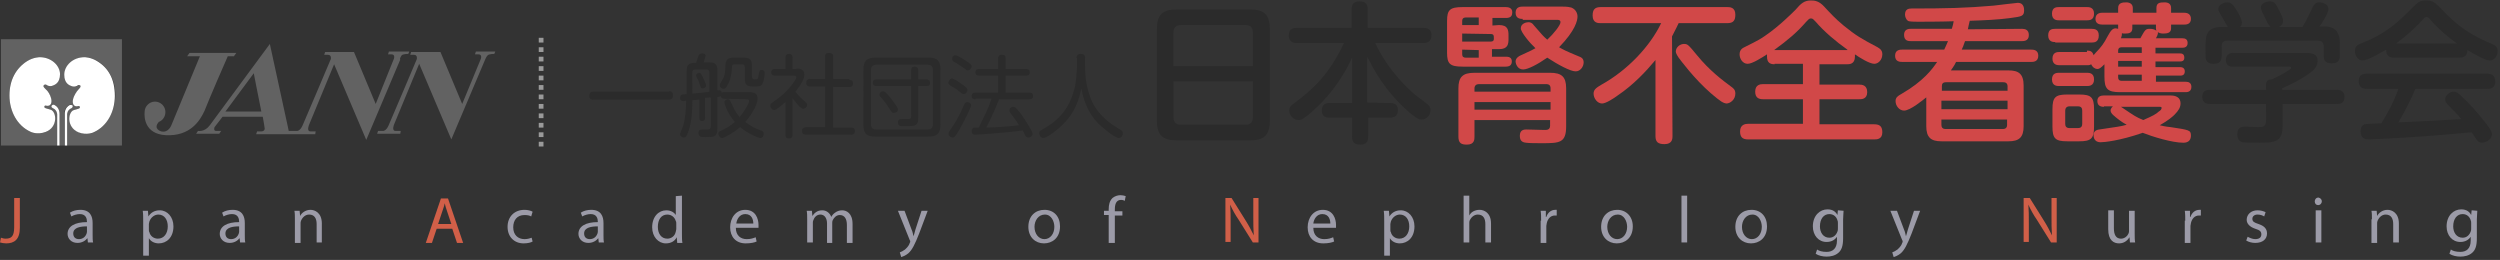 <?xml version="1.0" encoding="utf-8"?>
<!-- Generator: Adobe Illustrator 21.0.0, SVG Export Plug-In . SVG Version: 6.00 Build 0)  -->
<svg version="1.1" id="レイヤー_1" xmlns="http://www.w3.org/2000/svg" xmlns:xlink="http://www.w3.org/1999/xlink" x="0px"
	 y="0px" viewBox="0 0 529 55" style="enable-background:new 0 0 529 55;" xml:space="preserve">
<rect x="0" y="0" width="529" height="55" fill="#333333" stroke="none"/>
<style type="text/css">
	.st0{fill:#626262;}
	.st1{fill:#FFFFFF;}
	.st2{fill:#2B2B2B;}
	.st3{fill:#D14848;}
	.st4{fill:#D15F48;}
	.st5{fill:#9C9BA8;}
	.st6{fill:none;stroke:#9A9A9A;stroke-miterlimit:10;stroke-dasharray:1;}
</style>
<g>
	<path class="st0" d="M100.7,10.9l-0.2,0.6h0.7c1.1,0,0.4,1.3,0.4,1.3L97.8,22l-4.6-11H87l-0.2,0.6h0.8c0.8,0,0.6,0.9,0.6,0.9
		s-5.5,13-6,14.1c-0.5,1.1-1.1,1.1-1.1,1.1h-1.1l-0.2,0.6h4.9l0.1-0.6h-1.1c-0.9,0-0.3-1.4-0.3-1.4l5.3-12.8l6.8,16l7.2-17
		c0,0,0.2-0.5,0.5-0.8c0.3-0.3,1.4-0.3,1.4-0.3l0.2-0.5H100.7z M85,11.7c0.3-0.3,1.4-0.3,1.4-0.3l0.2-0.5h-4.3l-0.2,0.6h0.7
		c1.1,0,0.4,1.3,0.4,1.3L79.5,22l-4.6-11h-6.1l-0.2,0.6h0.8c0.8,0,0.6,0.9,0.6,0.9s-5.5,13-6,14.1c-0.5,1.1-1.1,1.1-1.1,1.1h-1.8
		l-4-18.4c0,0-11.6,15.7-12.7,17.2c-1.1,1.5-2.5,1.2-2.5,1.2l-0.4,0.6h4.9l0.4-0.6h-0.1h-1c-0.6,0-0.3-0.8-0.3-0.8l1.7-2.2h8.5
		c0.2,1.2,0.4,2.2,0.4,2.4c0.1,0.5-0.4,0.7-0.6,0.7h-1l-0.2,0.6h12.5l0.1-0.6h-1.1c-0.9,0-0.3-1.4-0.3-1.4l5.3-12.8l6.8,16l7.2-17
		C84.5,12.5,84.8,12,85,11.7 M47.7,23.6l6-8.1c0,0,0.9,4.7,1.6,8.1H47.7z M48.2,11.9h1.3l0.5-0.7h-9.9l-0.5,0.7h2.7l-6,14.5
		c0,0-0.6,1.8-2.2,1.4c0,0-1.8-0.5-0.5-2c0.8-0.3,1.4-1.1,1.4-2.1c0-1.2-1-2.2-2.2-2.2c-1.2,0-2.2,1-2.2,2.2v0
		c-0.1,1.1,0,4.6,4.4,4.9c5.2,0.3,7.3-3,8.3-5.2C44.1,21.3,47.7,13,48.2,11.9"/>
	<path class="st0" d="M25.9,8.3H0.2v22.5h11.9v-6.6l0,0h0c0-0.1,0-0.9-0.9-1.3c-0.2-0.1-0.3-0.3-0.3-0.5c0.1-0.2,0.4-0.2,0.6-0.2
		c1.2,0.6,1.1,1.9,1.1,2v0v6.6h1l0-6.6c0,0,0,0,0,0c0-0.1-0.1-1.4,1.1-2c0.2-0.1,0.5,0,0.6,0.2c0.1,0.2-0.1,0.4-0.3,0.5
		c-0.9,0.4-0.9,1.3-0.9,1.3h0l0,0v6.6h11.7V8.3z M10.9,18.2c-0.4,0.1-0.9-0.1-1-0.2c-0.1-0.1-0.4-0.2-0.6,0C9,18.3,9.4,18.6,10,19.2
		c0.5,0.7,0.9,1.5,0.9,2.2c0,0.7-0.4,1-0.8,1c-0.4,0-0.6-0.2-0.7,0.1c-0.1,0.4,0.3,0.4,1.3,0.7c1.2,0.4,1.6,3.6-1,4.7
		c-1.8,0.7-3.2,0-3.2,0C3.6,26.6,2,23.5,2,20.2c0-3.4,1.4-5.8,3.8-7.3c1.3-0.8,2.6-0.8,2.6-0.8c2.5,0,4.3,1.8,4.3,3.7
		C12.7,17.6,11.6,18,10.9,18.2 M19.9,28c0,0-1.4,0.7-3.2,0c-2.6-1-2.3-4.3-1-4.7c1-0.3,1.4-0.3,1.3-0.7c-0.1-0.3-0.3-0.1-0.7-0.1
		c-0.4,0-0.8-0.3-0.8-1c0-0.7,0.4-1.6,0.9-2.2c0.5-0.7,0.9-0.9,0.7-1.2c-0.2-0.2-0.5-0.1-0.6,0c-0.1,0.1-0.6,0.3-1,0.2
		c-0.7-0.2-1.8-0.6-1.8-2.5c0-1.8,1.8-3.7,4.3-3.7c0,0,1.3,0,2.6,0.8c2.4,1.5,3.8,4,3.8,7.3C24.3,23.5,22.7,26.6,19.9,28"/>
	<path class="st1" d="M20.5,12.9c-1.3-0.8-2.6-0.8-2.6-0.8c-2.5,0-4.3,1.8-4.3,3.7c0,1.9,1.1,2.3,1.8,2.5c0.4,0.1,0.9-0.1,1-0.2
		c0.1-0.1,0.4-0.2,0.6,0c0.2,0.3-0.2,0.6-0.7,1.2c-0.5,0.7-0.9,1.5-0.9,2.2c0,0.7,0.4,1,0.8,1c0.4,0,0.6-0.2,0.7,0.1
		c0.1,0.4-0.3,0.4-1.3,0.7c-1.2,0.4-1.6,3.6,1,4.7c1.8,0.7,3.2,0,3.2,0c2.9-1.3,4.5-4.4,4.5-7.7C24.3,16.8,23,14.4,20.5,12.9"/>
	<path class="st1" d="M14.2,24.2L14.2,24.2c0-0.1,0-0.9,0.9-1.3c0.2-0.1,0.3-0.3,0.3-0.5c-0.1-0.2-0.4-0.2-0.6-0.2
		c-1.2,0.6-1.1,1.9-1.1,2v0v6.6h0.5L14.2,24.2L14.2,24.2z"/>
	<path class="st1" d="M8.4,12.1c0,0-1.3,0-2.6,0.8c-2.4,1.5-3.8,4-3.8,7.3c0,3.3,1.6,6.4,4.5,7.7c0,0,1.4,0.7,3.2,0
		c2.6-1,2.3-4.3,1-4.7c-1-0.3-1.4-0.3-1.3-0.7c0.1-0.3,0.3-0.1,0.7-0.1c0.4,0,0.8-0.3,0.8-1c0-0.7-0.4-1.6-0.9-2.2
		C9.4,18.6,9,18.3,9.3,18c0.2-0.2,0.5-0.1,0.6,0c0.1,0.1,0.6,0.3,1,0.2c0.7-0.2,1.8-0.6,1.8-2.5C12.7,13.9,10.9,12.1,8.4,12.1"/>
	<path class="st1" d="M12.6,24.2c0-0.1,0.1-1.4-1.1-2c-0.2-0.1-0.5,0-0.6,0.2c-0.1,0.2,0.1,0.4,0.3,0.5c0.9,0.4,0.9,1.3,0.9,1.3h0
		l0,0v6.6h0.5V24.2L12.6,24.2z"/>
</g>
<g>
	<path class="st2" d="M141.6,19.3c0.2,0,0.8,0,0.8,0.9c0,0.8-0.6,0.9-0.8,0.9h-16.1c-0.2,0-0.8,0-0.8-0.8c0-0.9,0.6-0.9,0.8-0.9
		h16.1V19.3z"/>
	<path class="st2" d="M147.7,21.1c-0.4,0-0.7,0.1-1.2,0.1c0,1.5,0,4.2-0.8,6.5c-0.4,1.2-0.6,1.4-1,1.4s-0.8-0.3-0.8-0.7
		c0-0.2,0.1-0.3,0.2-0.6c0.6-1.4,1-2.7,1.1-6.5c-0.5,0.1-0.5,0.1-0.6,0.1c-0.4,0-0.7-0.2-0.7-0.7c0-0.3,0.1-0.6,0.5-0.7
		c0.1,0,0.7-0.1,0.9-0.1v-4.8c0-1.2,0.3-1.8,1.7-1.8h0.3c0.1-0.2,0.4-1.3,0.5-1.5c0.1-0.3,0.4-0.5,0.7-0.5c0.2,0,0.8,0,0.8,0.5
		c0,0.1-0.3,1-0.4,1.4h1.1c1.4,0,1.8,0.4,1.8,1.8v4.1c0.1,0,0.2,0,0.4,0c0.5,0,0.5,0.5,0.5,0.7c0,0.6-0.4,0.7-0.9,0.7v6.7
		c0,1.8-0.7,1.8-2.4,1.8c-0.4,0-1,0-1.2-0.1c-0.3-0.1-0.4-0.5-0.4-0.8c0-0.7,0.6-0.7,0.8-0.7s0.9,0,1.1,0c0.6,0,0.7-0.3,0.7-0.7
		v-6.1c-0.1,0-1,0.1-1.2,0.1v4.2c0,0.4-0.1,0.7-0.6,0.7c-0.6,0-0.6-0.4-0.6-0.7v-3.8H147.7z M146.5,19.8c2.1-0.2,2.3-0.2,3-0.3
		c0.2,0,0.3,0,0.6-0.1v-4.1c0-0.4-0.2-0.6-0.6-0.6h-2.4c-0.4,0-0.6,0.2-0.6,0.6V19.8z M148.7,16.3c0.3,0.6,0.7,1.5,0.7,1.8
		c0,0.4-0.4,0.6-0.7,0.6c-0.4,0-0.4-0.1-0.7-1c-0.1-0.3-0.2-0.7-0.4-1c-0.3-0.5-0.3-0.6-0.3-0.7c0-0.5,0.6-0.6,0.7-0.6
		C148.3,15.5,148.4,15.7,148.7,16.3z M153.3,20.9c-0.2,0-0.8,0-0.8-0.7s0.4-0.7,0.8-0.7h5.1c0.8,0,1.9,0,1.9,1.4
		c0,1.6-1.8,4-2.6,4.9c1.1,0.9,2.2,1.4,3.3,1.8c0.3,0.1,0.6,0.2,0.6,0.7c0,0.4-0.2,0.9-0.7,0.9c-0.4,0-2.6-0.9-4.3-2.3
		c-1.5,1.3-3.4,2.3-3.8,2.3c-0.5,0-0.8-0.6-0.8-0.9c0-0.4,0.3-0.5,0.5-0.6c1.1-0.5,2.1-1.1,3-1.9c-1.7-2-2.2-3.8-2.2-4.2
		s0.4-0.6,0.7-0.6s0.5,0.2,0.6,0.5c0.8,1.7,1,2.2,1.9,3.3c1.3-1.6,2-3,2-3.4s-0.4-0.4-0.7-0.4L153.3,20.9L153.3,20.9z M159.1,16.1
		c0,0.6,0.3,0.7,0.7,0.7c0.6,0,0.6-0.2,0.7-0.8c0.2-1,0.2-1.2,0.6-1.2c0.7,0,0.7,0.5,0.7,0.7c0,0.6-0.2,1.8-0.5,2.3
		s-0.8,0.5-1.8,0.5c-1.4,0-1.9-0.2-1.9-1.8v-2.3c0-0.4-0.2-0.6-0.6-0.6h-1.3c-0.5,0-0.8,0-0.8,0.6c-0.1,1.1-0.2,2.6-1,3.9
		c-0.4,0.7-0.6,0.7-0.8,0.7c-0.4,0-0.8-0.3-0.8-0.8c0-0.2,0.1-0.3,0.5-1c0.6-0.9,0.7-2,0.7-3.3c0.1-1.5,1.1-1.5,1.9-1.5h1.9
		c1.4,0,1.8,0.4,1.8,1.8L159.1,16.1L159.1,16.1z"/>
	<path class="st2" d="M168.5,14.5c0.5,0,1.7,0,1.7,1.3c0,0.6-0.3,1.2-0.5,1.6c-0.1,0.2-0.5,0.9-1.4,2c0.5,0.6,0.8,1,1.7,1.8
		c0.7,0.6,0.8,0.7,0.8,1S170.5,23,170,23c-0.3,0-0.4-0.1-0.8-0.4c-0.3-0.3-1.1-1.3-1.5-1.8v7.7c0,0.6-0.3,0.8-0.8,0.8
		c-0.7,0-0.7-0.6-0.7-0.8v-6.9c-0.6,0.5-1.9,1.7-2.4,1.7c-0.4,0-0.8-0.5-0.8-0.9c0-0.2,0-0.4,0.3-0.6c0.1-0.1,1.3-0.9,1.5-1.1
		c1.8-1.3,3.7-3.8,3.7-4.3c0-0.4-0.4-0.4-0.7-0.4H164c-0.2,0-0.8,0-0.8-0.7s0.6-0.7,0.8-0.7h2.2v-2.4c0-0.6,0.3-0.8,0.8-0.8
		c0.7,0,0.7,0.6,0.7,0.8v2.4h0.8V14.5z M179.7,16.9c0.2,0,0.8,0,0.8,0.7c0,0.6-0.3,0.8-0.8,0.8h-3.4V27h3.8c0.2,0,0.8,0,0.8,0.7
		c0,0.6-0.3,0.8-0.8,0.8h-9.5c-0.2,0-0.9,0-0.9-0.8c0-0.7,0.6-0.8,0.9-0.8h4v-8.6h-3.2c-0.2,0-0.8,0-0.8-0.8c0-0.7,0.5-0.8,0.8-0.8
		h3.2V12c0-0.3,0-0.8,0.8-0.8c0.6,0,0.9,0.2,0.9,0.8v4.7h3.4V16.9z"/>
	<path class="st2" d="M199,26.4c0,1.8-0.7,2.5-2.5,2.5h-11.3c-1.8,0-2.5-0.6-2.5-2.5V14.7c0-1.8,0.7-2.5,2.5-2.5h11.3
		c1.8,0,2.5,0.6,2.5,2.5V26.4z M197.4,14.8c0-0.7-0.3-1.1-1.1-1.1h-10.9c-0.7,0-1.1,0.4-1.1,1.1v11.5c0,0.7,0.3,1.1,1.1,1.1h10.9
		c0.8,0,1.1-0.4,1.1-1.1V14.8z M194.3,24.9c0,0.9-0.1,1.4-0.9,1.7c-0.3,0.1-1.7,0.1-2.1,0.1c-0.8,0-1.3,0-1.3-0.8
		c0-0.7,0.5-0.7,0.7-0.7s1.3,0,1.4,0c0.6,0,0.7-0.2,0.7-0.7v-6.3h-7.3c-0.3,0-0.8,0-0.8-0.7c0-0.4,0.1-0.7,0.8-0.7h7.3v-1.9
		c0-0.6,0.3-0.8,0.7-0.8c0.3,0,0.8,0.1,0.8,0.8v1.9h1.7c0.3,0,0.8,0.1,0.8,0.7c0,0.4-0.1,0.7-0.8,0.7h-1.7L194.3,24.9L194.3,24.9z
		 M188.1,20.3c0.7,0.8,1.4,1.9,1.5,2c0.2,0.3,0.4,0.6,0.4,0.9c0,0.5-0.6,0.7-0.9,0.7c-0.3,0-0.4-0.1-1.1-1.2
		c-0.4-0.7-1.2-1.7-1.7-2.2c-0.2-0.2-0.2-0.4-0.2-0.5c0-0.3,0.3-0.7,0.8-0.7C187.2,19.4,187.3,19.4,188.1,20.3z"/>
	<path class="st2" d="M202.9,27.6c-0.8,1.4-1,1.5-1.3,1.5c-0.5,0-0.9-0.4-0.9-0.8c0-0.2,0.1-0.4,0.3-0.7c1.1-1.6,1.7-2.5,3-5.4
		c0.1-0.3,0.3-0.6,0.7-0.6s0.8,0.3,0.8,0.7C205.4,22.9,203.8,26.1,202.9,27.6z M201.4,16.6c0.4,0,1.6,0.8,2.1,1.2
		c0.6,0.4,1.2,0.8,1.2,1.2c0,0.4-0.3,0.9-0.8,0.9c-0.2,0-0.4-0.1-1-0.6c-0.3-0.3-0.8-0.6-1.8-1.2c-0.2-0.2-0.5-0.3-0.4-0.7
		C200.8,17,201.1,16.6,201.4,16.6z M202.2,11.7c0.4,0,1.6,0.8,2.1,1.1c1.2,0.8,1.3,0.9,1.3,1.2c0,0.4-0.4,0.9-0.8,0.9
		c-0.2,0-0.2,0-1-0.6c-0.6-0.4-1.3-0.9-1.9-1.2c-0.4-0.2-0.4-0.3-0.4-0.7C201.4,12.3,201.6,11.7,202.2,11.7z M206.4,21
		c-0.2,0-0.8,0-0.8-0.7s0.6-0.7,0.8-0.7h4.8V16h-4c-0.2,0-0.8,0-0.8-0.7s0.5-0.7,0.8-0.7h4v-2.2c0-0.2,0-0.8,0.8-0.8
		c0.6,0,0.8,0.2,0.8,0.8v2.2h4.3c0.2,0,0.8,0,0.8,0.7s-0.5,0.7-0.8,0.7h-4.3v3.6h5c0.2,0,0.8,0,0.8,0.7s-0.5,0.7-0.8,0.7h-6.4
		c-0.8,2.1-1.7,4-2.7,6c2.8-0.1,4.5-0.2,6.9-0.5c-0.6-1.1-1.3-1.9-1.8-2.6c-0.2-0.2-0.2-0.4-0.2-0.6c0-0.4,0.4-0.7,0.8-0.7
		c0.3,0,0.5,0.1,1.4,1.2c1,1.3,2.7,4,2.7,4.5s-0.5,0.8-0.9,0.8s-0.6-0.3-0.7-0.5c-0.1-0.2-0.4-0.9-0.5-1c-3.3,0.5-9.8,0.9-10,0.9
		s-0.8,0-0.8-0.8c0-0.5,0.4-0.7,0.5-0.7s1,0,1,0c1.9-3.9,2.1-4.3,2.7-6.1h-3.4V21z"/>
	<path class="st2" d="M227.8,12.3c0-0.2,0-0.9,0.9-0.9s0.9,0.6,0.9,0.9v1.8c0,3.6,0.9,7.2,2.8,9.5c1.7,2.2,4.1,3.5,4.6,3.8
		c0.3,0.2,0.6,0.3,0.6,0.8c0,0.3-0.2,1-0.9,1c-0.6,0-2.6-1.5-3.8-2.6c-0.9-0.8-3.2-3-4.1-7.9c-0.5,2.6-1.5,5.1-3.3,7
		c-1.5,1.7-4,3.5-4.7,3.5c-0.6,0-0.9-0.6-0.9-1s0.2-0.6,0.5-0.7c3.8-2.1,6-4.6,7.1-9.3c0.2-1,0.4-3.9,0.4-4v-1.9H227.8z"/>
	<path class="st2" d="M268.7,25.5c0,3.2-1.3,4.2-4.2,4.2H249c-2.9,0-4.2-1-4.2-4.2V6.2c0-3.1,1.2-4.2,4.2-4.2h15.5
		c3,0,4.2,1.1,4.2,4.2V25.5z M265.1,14V6.9c0-1.2-0.6-1.6-1.6-1.6h-13.6c-0.9,0-1.6,0.4-1.6,1.6V14H265.1z M248.3,17.2v7.6
		c0,1.2,0.7,1.6,1.6,1.6h13.6c1.1,0,1.6-0.5,1.6-1.6v-7.6H248.3z"/>
	<path class="st2" d="M294.1,21.8c0.5,0,1.7,0,1.7,1.5c0,1.3-0.9,1.6-1.7,1.6h-4.6v4c0,0.5,0,1.7-1.6,1.7c-1.3,0-1.8-0.5-1.8-1.7v-4
		h-4.7c-0.5,0-1.7,0-1.7-1.5c0-1.4,0.9-1.6,1.7-1.6h4.7v-9.6c-2.5,5.5-6,9.2-7.8,10.8c-1,1-2.2,1.9-2.7,2.2
		c-0.4,0.2-0.6,0.2-0.8,0.2c-1.2,0-2-1.1-2-2c0-0.8,0.5-1.2,1.1-1.6c3.6-2.7,7.2-5.7,10.5-12.7h-10c-0.4,0-1.7,0-1.7-1.6
		s1.2-1.6,1.7-1.6H286V2c0-0.6,0.1-1.7,1.6-1.7c1.2,0,1.8,0.4,1.8,1.7v3.9h11.8c0.4,0,1.7,0,1.7,1.5c0,1.2-0.6,1.7-1.7,1.7H291
		c2.7,5.9,7.3,10,8.5,11c0.3,0.2,2.8,2.1,2.8,2.2c0.3,0.3,0.4,0.6,0.4,1c0,1.1-0.9,2-1.9,2c-0.5,0-0.9-0.1-2.7-1.6
		c-5.3-4.7-7.5-9.2-8.8-11.7v9.7L294.1,21.8L294.1,21.8z"/>
	<path class="st3" d="M317.2,5.3c1.9,0,2,1.1,2,2.2v0.7c0,1.1-0.1,2.2-2,2.2h-1.5V12h3c0.9,0,1.2,0.4,1.2,1c0,0.8-0.5,1.1-1.3,1.1
		h-9.1c-2.7,0-3.3-0.6-3.3-2.9V4.4c0-2.3,0.6-2.9,3.3-2.9h9.1c0.5,0,1.4,0.1,1.4,1.1c0,0.6-0.2,1.2-1.3,1.2h-2.9v1.6L317.2,5.3
		L317.2,5.3z M312,25.4v3.5c0,0.6,0,1.7-1.6,1.7c-1.2,0-1.8-0.3-1.8-1.7V18.7c0-2.4,0.9-3.3,3.4-3.3h16c2.4,0,3.4,0.8,3.4,3.3v8
		c0,3.6-1.4,3.6-5.3,3.6c-0.8,0-2.6,0-3.2-0.1c-1-0.1-1.3-0.6-1.3-1.5c0-1.3,1-1.3,1.4-1.3c0.6,0,3.3,0.1,3.8,0.1s1.2,0,1.2-0.9
		v-1.2C328,25.4,312,25.4,312,25.4z M309.4,5.3h3.5V3.7h-2.8c-0.5,0-0.7,0.3-0.7,0.7V5.3z M309.4,7.1v1.7h6c0.4,0,0.7-0.1,0.7-0.6
		c0-0.7,0-1-0.7-1L309.4,7.1L309.4,7.1z M309.4,10.5v1c0,0.5,0.3,0.7,0.7,0.7h2.8v-1.6L309.4,10.5L309.4,10.5z M312,19.4h16.1v-0.7
		c0-0.6-0.3-0.9-0.9-0.9h-14.3c-0.5,0-0.9,0.3-0.9,0.9L312,19.4L312,19.4z M328.1,21.6H312v1.6h16.1V21.6z M322.2,4
		c-0.4,0-1.5,0-1.5-1.3s1.1-1.3,1.5-1.3h8.4c1.1,0,1.5,0.1,1.9,0.2c1,0.4,1.3,1.3,1.3,1.9c0,0.8-0.4,2.9-3.9,6.5
		c1.1,0.6,1.2,0.7,4.1,1.9c0.5,0.2,1.1,0.4,1.1,1.3c0,0.9-0.7,1.9-1.7,1.9c-1.1,0-3.7-1.4-6-2.9c-2,1.4-4.1,2.5-5.1,2.5
		c-1.2,0-1.6-1.2-1.6-1.7c0-0.7,0.7-1.1,0.9-1.2c2.6-1.2,2.8-1.3,3.3-1.6c-1.2-1.1-3.1-3.4-3.1-4.2c0-1,1.1-1.3,1.6-1.3
		c0.4,0,0.8,0.1,1.2,0.7c1.8,2.1,2,2.3,2.8,3c1.4-1.3,2.8-3.1,2.8-3.7c0-0.5-0.5-0.5-0.7-0.5h-7.3V4z"/>
	<path class="st3" d="M353.9,28.8c0,0.5,0,1.7-1.7,1.7c-1.4,0-1.9-0.5-1.9-1.7V12.7c-2,2.4-4.6,5.2-8,7.5c-0.8,0.6-2.5,1.7-3.3,1.7
		c-1,0-1.8-1.1-1.8-2.1c0-0.9,0.7-1.3,1.7-1.9c5.4-3,10.2-8,12.6-13h-12.8c-0.5,0-1.7,0-1.7-1.6c0-1.2,0.4-1.8,1.7-1.8h26.8
		c0.5,0,1.7,0,1.7,1.6c0,1.2-0.4,1.8-1.7,1.8h-10.3c-0.3,0.6-0.6,1.3-1.4,2.8L353.9,28.8L353.9,28.8z M362.1,19.8
		c-3.6-3.1-6.6-7.2-6.9-7.6c-0.4-0.6-0.6-1-0.6-1.3c0-0.9,0.9-1.6,1.7-1.6c0.8,0,0.9,0.1,2.8,2.4c2.6,3.2,5.4,5.3,7.3,6.7
		c0.4,0.3,0.8,0.6,0.8,1.4c0,1.3-1.1,2.1-1.9,2.1C364.6,21.8,364.1,21.5,362.1,19.8z"/>
	<path class="st3" d="M375.5,13.6c-1,0-1.6-0.4-1.6-1.6c0-0.2,0-0.4,0-0.5c-1.1,0.7-3.1,2-4.1,2s-1.7-1-1.7-2c0-0.9,0.5-1.3,1.2-1.6
		c3-1.5,3.3-1.7,4.3-2.4c2.8-1.9,5.7-4.8,6.3-5.4c1.2-1.4,1.9-2,3.3-2c0.8,0,1.7,0.1,2.8,1.3c1.4,1.5,2.3,2.5,4.1,4
		c2.6,2.1,3.6,2.7,7.2,4.6c0.7,0.4,1,0.8,1,1.5c0,1.1-0.8,2-1.7,2c-1,0-3.1-1.3-4.1-2c0,0.1,0,0.3,0,0.5c0,1.6-1.2,1.6-1.7,1.6H385
		v4.3h8.4c0.6,0,1.7,0.1,1.7,1.6s-1.2,1.5-1.7,1.5H385v5.3h11.6c1.2,0,1.7,0.5,1.7,1.7c0,1.5-1.2,1.5-1.7,1.5h-26.7
		c-1.2,0-1.7-0.5-1.7-1.7c0-1.5,1.2-1.6,1.7-1.6h11.6V21h-8.4c-0.8,0-1.7-0.2-1.7-1.6c0-1.5,1.1-1.6,1.7-1.6h8.4v-4.3h-6V13.6z
		 M390.9,10.5c-2.4-1.7-4.9-3.8-6.7-5.9c-0.5-0.5-0.6-0.7-1-0.7s-0.5,0.2-1,0.7c-2,2.3-3.8,3.8-6.8,6h15.5V10.5z"/>
	<path class="st3" d="M427.9,6.1c0.6,0,1.4,0.2,1.4,1.3c0,0.9-0.5,1.3-1.4,1.3h-12.1c-0.4,1.1-0.4,1.2-0.7,1.8h14.7
		c0.4,0,1.5,0,1.5,1.3s-1.1,1.3-1.5,1.3h-15.9c-0.4,0.9-0.8,1.3-1.1,1.8H425c2.1,0,3.2,0.7,3.2,3.2v8.6c0,2.4-1,3.2-3.2,3.2h-14.2
		c-2.2,0-3.2-0.8-3.2-3.2v-6.1c-0.6,0.5-3.4,2.8-4.7,2.8c-1,0-1.8-1-1.8-2c0-0.8,0.5-1.1,1.2-1.5c4.7-2.7,6.6-5.3,7.6-6.8h-7.4
		c-0.4,0-1.5,0-1.5-1.3s1.1-1.3,1.5-1.3h8.9c0.4-0.9,0.7-1.5,0.8-1.8h-7.9c-0.4,0-1.4,0-1.4-1.3c0-1,0.6-1.3,1.4-1.3h8.7
		c0.2-0.6,0.3-1,0.4-1.6c-2.9,0.1-6.9,0.1-7.6,0.1s-1.8,0-2.1-0.2c-0.4-0.3-0.6-0.9-0.6-1.3c0-1.2,0.8-1.3,1.4-1.3
		c7.2,0,11.5-0.1,17.3-0.6c0.8-0.1,5-0.6,5.2-0.6c1.3,0,1.3,1.3,1.3,1.6c0,1.2-0.5,1.3-2.8,1.6c-2.9,0.4-5.8,0.5-8.7,0.6
		c-0.2,0.8-0.3,1.3-0.4,1.8L427.9,6.1L427.9,6.1z M424.8,19.2v-0.9c0-0.6-0.3-0.9-0.9-0.9h-12.1c-0.8,0-0.9,0.4-0.9,0.9v0.9H424.8z
		 M410.8,23.1h14v-1.8h-14V23.1z M410.8,25.3v1.1c0,0.5,0.2,0.9,0.9,0.9h12.1c0.6,0,0.9-0.3,0.9-0.9v-1.1H410.8z"/>
	<path class="st3" d="M434.9,8.9c-0.4,0-1.5,0-1.5-1.4c0-1.3,0.8-1.4,1.5-1.4h7.7c0.6,0,1.5,0.1,1.5,1.4c0,1.4-0.9,1.5-1.5,1.5h-7.7
		V8.9z M441.6,10.7c0.7,0,1.2,0.2,1.4,1c0.1-0.2,0.3-0.3,0.5-0.6c1.1-1.1,1.8-2.1,2.4-3.3c0.8-1.5,1.2-1.8,1.8-1.8
		c0.2,0,0.4,0.1,0.5,0.1V5.9V5.2h-3.4c-0.6,0-1.4-0.2-1.4-1.2c0-1.3,1.2-1.3,1.4-1.3h3.4v-1c0-1.1,0.9-1.2,1.7-1.2
		c0.7,0,1.4,0.3,1.4,1.2v1h5v-1c0-1.1,0.7-1.2,1.7-1.2c0.8,0,1.4,0.3,1.4,1.2v1h2.8c0.7,0,1.4,0.3,1.4,1.3c0,1.2-1.1,1.2-1.4,1.2
		h-2.8V6c0,0.9-0.7,1.1-1.6,1.1c-0.2,0-0.8,0-1.2-0.3c0.1,0.4-0.2,0.9-0.4,1.3h5.6c0.6,0,1.1,0.2,1.1,1c0,0.9-0.7,1-1.1,1h-5.7v1.2
		h5.2c0.5,0,0.9,0.2,0.9,0.9c0,0.8-0.6,0.8-0.9,0.8h-5.2v1.2h5.2c0.5,0,1,0.2,1,0.9c0,0.9-0.7,0.9-1,0.9h-5.1v1.3h6.3
		c0.6,0,1.2,0.2,1.2,1.1c0,1.1-1,1.1-1.2,1.1h-13.9c-2.7,0-3.3-0.7-3.3-3.3v-2.6c-0.8,0.8-1.1,1-1.5,1s-1-0.3-1.3-1
		c-0.2,0.1-0.3,0.2-0.8,0.2h-5.9c-0.5,0-1.5-0.1-1.5-1.4c0-1.4,1.1-1.4,1.5-1.4h5.8V10.7z M435.7,4.3c-0.4,0-1.5,0-1.5-1.4
		s1-1.4,1.5-1.4h5.9c0.4,0,1.5,0,1.5,1.4c0,1.3-0.9,1.4-1.5,1.4H435.7z M435.7,18.2c-0.4,0-1.5,0-1.5-1.4s1.1-1.4,1.5-1.4h5.9
		c0.4,0,1.5,0,1.5,1.4s-1.1,1.4-1.5,1.4H435.7z M443.1,26.8c0,2.5-0.6,3.1-3.1,3.1h-2.6c-2.5,0-3.1-0.6-3.1-3.1v-3.7
		c0-2.5,0.6-3.1,3.1-3.1h2.6c2.5,0,3.1,0.6,3.1,3.1V26.8z M440.6,23.4c0-0.5-0.2-0.9-0.9-0.9h-1.8c-0.7,0-0.9,0.5-0.9,0.9v2.8
		c0,0.5,0.2,0.9,0.9,0.9h1.8c0.7,0,0.9-0.4,0.9-0.9V23.4z M445.2,22.6c-0.3,0-1.4,0-1.4-1.2c0-1,0.7-1.2,1.4-1.2h14
		c0.5,0,2.2,0,2.2,1.7c0,0.8-0.4,1.5-1.3,2.4c-0.3,0.3-1.3,1.2-3.1,2.2c0.4,0.1,1.2,0.3,2.3,0.4c3.9,0.6,4.3,0.6,4.3,1.8
		c0,0.8-0.4,1.5-1.6,1.5c-2.4,0-6.6-1.3-8.6-2.1c-4.9,1.7-8.2,2-8.9,2c-0.9,0-1.5-0.5-1.5-1.5c0-0.7,0.4-1.1,1.2-1.2
		c3.9-0.6,4.4-0.6,5.8-1c-1.1-0.6-2-1.3-2.9-2.1c-0.3-0.3-0.5-0.6-0.5-0.9c0-0.5,0.4-0.8,0.5-0.9h-1.9V22.6z M453.2,11.3V10h-4.3
		c-0.5,0-0.7,0.3-0.7,0.7v0.5h5V11.3z M453.2,12.9h-5v1.2h5V12.9z M453.2,15.8h-5v0.6c0,0.4,0.2,0.7,0.7,0.7h4.3V15.8z M448.8,22.6
		c3.1,2.1,3.1,2.1,4.7,2.8c1.9-0.8,2.8-1.3,3.3-1.8c0.3-0.2,0.6-0.4,0.6-0.8c0-0.2-0.3-0.2-0.4-0.2H448.8z M452.9,8.1
		c1-1.8,1.1-2,2-2c0.5,0,1,0.1,1.4,0.4c-0.1-0.3-0.1-0.3-0.1-0.5V5.2h-5V6c0,1-0.8,1.1-1.5,1.1c-0.4,0-0.6,0-0.7-0.1
		c0,0.4,0,0.5-0.2,1.1H452.9z"/>
	<path class="st2" d="M494.4,19c0.4,0,1.7,0,1.7,1.5S495,22,494.4,22H483v4.6c0,3.6-1.7,3.6-5.5,3.6c-0.6,0-2.7,0-3-0.1
		c-1-0.2-1.1-1.4-1.1-1.7c0-1.6,1.2-1.6,1.6-1.6c0.2,0,2.5,0.1,2.9,0.1c1,0,1.6-0.1,1.6-1.5V22h-11.8c-0.4,0-1.7,0-1.7-1.5
		c0-1.4,1-1.5,1.7-1.5h11.8v-1.1c0-1,0.7-1.1,1.2-1.1c1.6-0.7,4.1-2.1,4.1-2.4c0-0.3-0.3-0.3-0.6-0.3h-11.7c-0.4,0-1.5,0-1.5-1.4
		c0-1.2,0.9-1.5,1.5-1.5h15.2c1.2,0,2.7,0,2.7,1.7c0,1.5-1.2,2.3-2.6,3.2c-1.8,1.2-3,1.7-4.9,2.6V19H494.4z M480.5,5.7
		c-0.4-0.2-0.9-1.2-1.2-1.9c-0.8-1.6-0.9-1.8-0.9-2.2c0-0.9,1.1-1.3,1.9-1.3c0.9,0,1.2,0.4,1.7,1.4c1.1,2,1.1,2.4,1.1,2.7
		c0,0.4-0.1,0.9-0.9,1.3h5c0.5-0.8,1.1-1.9,1.7-3.2c0.7-1.5,0.9-2,1.9-2c0.7,0,1.9,0.4,1.9,1.4c0,0.8-1.2,2.8-1.9,3.7h1.2
		c3.1,0,3.1,2.7,3.1,3.6v2.5c0,0.5,0,1.7-1.6,1.7c-1.4,0-1.8-0.5-1.8-1.6v-2c0-0.7-0.4-1.2-1.2-1.2h-19.2c-1,0-1.2,0.6-1.2,1.2v2
		c0,0.5,0,1.7-1.6,1.7c-1.2,0-1.8-0.4-1.8-1.6V9.3c0-2.7,1-3.6,3.6-3.6h1.1c-0.2-0.3-0.9-1.6-1.1-1.9c-0.8-1.4-0.9-1.5-0.9-1.9
		c0-0.8,1-1.4,1.9-1.4s1.3,0.6,2,1.7c0.4,0.7,1.1,1.9,1.1,2.6c0,0.5-0.3,0.8-0.4,0.9C474,5.7,480.5,5.7,480.5,5.7z"/>
	<path class="st2" d="M506.6,12.2c-0.9,0-1.7-0.3-1.7-1.7c-1.2,0.7-3.9,2.3-5,2.3c-0.9,0-1.6-1-1.6-2c0-1.1,0.6-1.3,1.5-1.7
		c5-1.9,7.8-4.6,10.3-7.1c1.7-1.7,1.9-1.9,3.3-1.9c1.4,0,1.8,0.4,3.3,1.9c1.9,2,4.7,4.9,10.4,7.2c0.8,0.4,1.4,0.6,1.4,1.6
		c0,1.1-0.7,2-1.7,2s-3.6-1.6-4.7-2.2c0,1.5-1.1,1.6-1.6,1.6C520.5,12.2,506.6,12.2,506.6,12.2z M511.1,18.8c-1,2.3-1.8,4-3.6,7.1
		c5-0.2,5.9-0.3,13.3-0.7c-0.8-1-0.9-1.1-2.7-2.9c-0.6-0.6-0.7-0.9-0.7-1.3c0-0.8,0.9-1.6,1.8-1.6c0.7,0,1.1,0.4,2.1,1.4
		c1,0.9,2.8,2.8,4.8,5.4c0.9,1.2,1.2,1.7,1.2,2.2c0,0.9-1.1,1.8-2.1,1.8c-0.6,0-0.9-0.3-1.1-0.6c-0.2-0.2-0.9-1.4-1.1-1.6
		c-5.7,0.5-7.7,0.7-14,1.1c-1.2,0.1-7,0.4-7.8,0.4c-0.4,0-1.7,0-1.7-1.7c0-0.4,0.1-1.2,0.8-1.5c0.3-0.1,3-0.2,3.6-0.2
		c1.4-2.3,2.7-4.7,3.6-7.3h-6.7c-1,0-1.7-0.4-1.7-1.7c0-1.5,1.3-1.5,1.7-1.5h25.5c1,0,1.7,0.4,1.7,1.7c0,1.5-1.3,1.5-1.7,1.5
		C526.3,18.8,511.1,18.8,511.1,18.8z M519.9,9.2c-1.7-1.2-3.9-3-5.6-5c-0.4-0.5-0.6-0.6-0.9-0.6c-0.3,0-0.4,0.2-0.8,0.6
		c-1.3,1.5-3.5,3.5-5.6,5H519.9z"/>
</g>
<g>
	<path class="st4" d="M3,41.9h1.2v6.3c0,2.5-1.2,3.3-2.9,3.3c-0.4,0-1-0.1-1.3-0.2l0.2-1c0.3,0.1,0.6,0.2,1,0.2
		C2.4,50.5,3,50,3,48.1V41.9z"/>
	<path class="st5" d="M18.6,51.3l-0.1-0.9l0,0c-0.4,0.5-1.1,1-2.1,1c-1.4,0-2.1-1-2.1-1.9c0-1.6,1.5-2.5,4.1-2.5v-0.1
		c0-0.6-0.2-1.6-1.5-1.6c-0.6,0-1.3,0.2-1.8,0.5L14.8,45c0.6-0.4,1.4-0.6,2.2-0.6c2.1,0,2.6,1.4,2.6,2.8v2.5c0,0.6,0,1.2,0.1,1.6
		H18.6z M18.4,47.9c-1.3,0-2.9,0.2-2.9,1.5c0,0.8,0.5,1.2,1.2,1.2c0.9,0,1.4-0.6,1.6-1.1c0-0.1,0.1-0.3,0.1-0.4
		C18.4,49.1,18.4,47.9,18.4,47.9z"/>
	<path class="st5" d="M30.3,46.8c0-0.9,0-1.6-0.1-2.2h1.1l0.1,1.2l0,0c0.5-0.8,1.3-1.3,2.4-1.3c1.6,0,2.9,1.4,2.9,3.4
		c0,2.4-1.5,3.6-3.1,3.6c-0.9,0-1.7-0.4-2.1-1.1l0,0v3.7h-1.2C30.3,54.1,30.3,46.8,30.3,46.8z M31.5,48.6c0,0.2,0,0.4,0.1,0.5
		c0.2,0.9,1,1.4,1.8,1.4c1.3,0,2.1-1.1,2.1-2.6c0-1.4-0.7-2.5-2-2.5c-0.8,0-1.6,0.6-1.9,1.5c0,0.2-0.1,0.3-0.1,0.5V48.6z"/>
	<path class="st5" d="M50.8,51.3l-0.1-0.9l0,0c-0.4,0.5-1.1,1-2.1,1c-1.4,0-2.1-1-2.1-1.9c0-1.6,1.5-2.5,4.1-2.5v-0.1
		c0-0.6-0.2-1.6-1.5-1.6c-0.6,0-1.3,0.2-1.8,0.5L47,45c0.6-0.4,1.4-0.6,2.2-0.6c2.1,0,2.6,1.4,2.6,2.8v2.5c0,0.6,0,1.2,0.1,1.6H50.8
		z M50.6,47.9c-1.3,0-2.9,0.2-2.9,1.5c0,0.8,0.5,1.2,1.2,1.2c0.9,0,1.4-0.6,1.6-1.1c0-0.1,0.1-0.3,0.1-0.4
		C50.6,49.1,50.6,47.9,50.6,47.9z"/>
	<path class="st5" d="M62.4,46.4c0-0.7,0-1.3-0.1-1.8h1.1l0.1,1.1l0,0c0.3-0.6,1.1-1.3,2.2-1.3c0.9,0,2.4,0.6,2.4,2.9v4H67v-3.9
		c0-1.1-0.4-2-1.6-2c-0.8,0-1.4,0.6-1.7,1.3c-0.1,0.2-0.1,0.4-0.1,0.6v4.1h-1.2V46.4z"/>
	<path class="st4" d="M92.4,48.4l-1,3h-1.3l3.2-9.4h1.5l3.2,9.4h-1.3l-1-3H92.4z M95.5,47.4l-0.9-2.7c-0.2-0.6-0.4-1.2-0.5-1.7l0,0
		c-0.1,0.6-0.3,1.1-0.5,1.7l-0.9,2.7H95.5z"/>
	<path class="st5" d="M112.7,51.1c-0.3,0.2-1,0.4-1.9,0.4c-2,0-3.4-1.4-3.4-3.5s1.4-3.6,3.6-3.6c0.7,0,1.4,0.2,1.7,0.4l-0.3,1
		c-0.3-0.2-0.8-0.3-1.4-0.3c-1.6,0-2.4,1.1-2.4,2.6c0,1.6,1,2.5,2.4,2.5c0.7,0,1.2-0.2,1.5-0.3L112.7,51.1z"/>
	<path class="st5" d="M126.7,51.3l-0.1-0.9l0,0c-0.4,0.5-1.1,1-2.1,1c-1.4,0-2.1-1-2.1-1.9c0-1.6,1.5-2.5,4.1-2.5v-0.1
		c0-0.6-0.2-1.6-1.5-1.6c-0.6,0-1.3,0.2-1.8,0.5l-0.3-0.8c0.6-0.4,1.4-0.6,2.2-0.6c2.1,0,2.6,1.4,2.6,2.8v2.5c0,0.6,0,1.2,0.1,1.6
		H126.7z M126.5,47.9c-1.3,0-2.9,0.2-2.9,1.5c0,0.8,0.5,1.2,1.2,1.2c0.9,0,1.4-0.6,1.6-1.1c0-0.1,0.1-0.3,0.1-0.4
		C126.5,49.1,126.5,47.9,126.5,47.9z"/>
	<path class="st5" d="M144.3,41.4v8.2c0,0.6,0,1.3,0.1,1.8h-1.1l-0.1-1.2l0,0c-0.4,0.8-1.2,1.3-2.3,1.3c-1.6,0-2.9-1.4-2.9-3.4
		c0-2.3,1.4-3.6,3-3.6c1,0,1.7,0.5,2,1l0,0v-4L144.3,41.4L144.3,41.4z M143.1,47.3c0-0.2,0-0.4-0.1-0.5c-0.2-0.8-0.9-1.4-1.8-1.4
		c-1.3,0-2,1.1-2,2.6c0,1.4,0.7,2.5,2,2.5c0.8,0,1.6-0.5,1.8-1.5c0-0.2,0.1-0.3,0.1-0.5V47.3z"/>
	<path class="st5" d="M155.7,48.2c0,1.7,1.1,2.4,2.3,2.4c0.9,0,1.4-0.2,1.9-0.4l0.2,0.9c-0.4,0.2-1.2,0.4-2.3,0.4
		c-2.1,0-3.3-1.4-3.3-3.4s1.2-3.7,3.2-3.7c2.2,0,2.8,1.9,2.8,3.2c0,0.3,0,0.4,0,0.6H155.7z M159.4,47.3c0-0.8-0.3-2-1.7-2
		c-1.2,0-1.8,1.1-1.9,2H159.4z"/>
	<path class="st5" d="M170.8,46.4c0-0.7,0-1.3-0.1-1.8h1.1l0.1,1.1l0,0c0.4-0.6,1-1.2,2.1-1.2c0.9,0,1.6,0.6,1.9,1.4l0,0
		c0.2-0.4,0.5-0.7,0.8-0.9c0.4-0.3,0.9-0.5,1.5-0.5c0.9,0,2.2,0.6,2.2,2.9v4h-1.2v-3.8c0-1.3-0.5-2.1-1.5-2.1
		c-0.7,0-1.2,0.5-1.5,1.1c-0.1,0.2-0.1,0.4-0.1,0.6v4.2H175v-4.1c0-1.1-0.5-1.9-1.4-1.9c-0.8,0-1.3,0.6-1.5,1.2
		c-0.1,0.2-0.1,0.4-0.1,0.6v4.1h-1.2V46.4z"/>
	<path class="st5" d="M191.4,44.6l1.5,4c0.2,0.4,0.3,1,0.4,1.4l0,0c0.1-0.4,0.3-0.9,0.4-1.4l1.3-4h1.3l-1.8,4.8
		c-0.9,2.3-1.5,3.5-2.3,4.2c-0.6,0.5-1.2,0.7-1.5,0.8l-0.3-1c0.3-0.1,0.7-0.3,1.1-0.6c0.3-0.3,0.8-0.7,1-1.4
		c0.1-0.1,0.1-0.2,0.1-0.3s0-0.2-0.1-0.3l-2.5-6.2H191.4z"/>
	<path class="st5" d="M224.3,47.9c0,2.5-1.7,3.6-3.4,3.6c-1.8,0-3.3-1.3-3.3-3.5c0-2.3,1.5-3.6,3.4-3.6
		C223,44.4,224.3,45.8,224.3,47.9z M218.9,48c0,1.5,0.9,2.6,2.1,2.6c1.2,0,2.1-1.1,2.1-2.6c0-1.1-0.6-2.6-2-2.6S218.9,46.7,218.9,48
		z"/>
	<path class="st5" d="M234.6,51.3v-5.8h-1v-0.9h1v-0.3c0-1,0.2-1.8,0.8-2.4c0.5-0.4,1.1-0.6,1.7-0.6c0.4,0,0.8,0.1,1.1,0.2l-0.2,1
		c-0.2-0.1-0.4-0.2-0.8-0.2c-1,0-1.3,0.9-1.3,2v0.4h1.6v0.9h-1.6v5.8h-1.3V51.3z"/>
	<path class="st4" d="M259.3,51.3v-9.4h1.3l3,4.8c0.7,1.1,1.2,2.1,1.7,3.1l0,0c-0.1-1.3-0.1-2.4-0.1-3.9v-4h1.1v9.4h-1.2l-3-4.8
		c-0.7-1-1.3-2.1-1.8-3.2l0,0c0.1,1.2,0.1,2.3,0.1,3.9v4h-1.1V51.3z"/>
	<path class="st5" d="M277.9,48.2c0,1.7,1.1,2.4,2.3,2.4c0.9,0,1.4-0.2,1.9-0.4l0.2,0.9c-0.4,0.2-1.2,0.4-2.3,0.4
		c-2.1,0-3.3-1.4-3.3-3.4s1.2-3.7,3.2-3.7c2.2,0,2.8,1.9,2.8,3.2c0,0.3,0,0.4,0,0.6H277.9z M281.5,47.3c0-0.8-0.3-2-1.7-2
		c-1.2,0-1.8,1.1-1.9,2H281.5z"/>
	<path class="st5" d="M292.9,46.8c0-0.9,0-1.6-0.1-2.2h1.1l0.1,1.2l0,0c0.5-0.8,1.3-1.3,2.4-1.3c1.6,0,2.9,1.4,2.9,3.4
		c0,2.4-1.5,3.6-3.1,3.6c-0.9,0-1.7-0.4-2.1-1.1l0,0v3.7h-1.2L292.9,46.8L292.9,46.8z M294.2,48.6c0,0.2,0,0.4,0.1,0.5
		c0.2,0.9,1,1.4,1.8,1.4c1.3,0,2.1-1.1,2.1-2.6c0-1.4-0.7-2.5-2-2.5c-0.8,0-1.6,0.6-1.9,1.5c0,0.2-0.1,0.3-0.1,0.5V48.6z"/>
	<path class="st5" d="M309.7,41.4h1.2v4.2l0,0c0.2-0.4,0.5-0.7,0.9-0.9s0.8-0.3,1.3-0.3c0.9,0,2.4,0.6,2.4,2.9v4h-1.2v-3.9
		c0-1.1-0.4-2-1.6-2c-0.8,0-1.4,0.6-1.7,1.2c-0.1,0.2-0.1,0.4-0.1,0.6v4.1h-1.2L309.7,41.4L309.7,41.4z"/>
	<path class="st5" d="M326.1,46.7c0-0.8,0-1.5-0.1-2.1h1.1v1.3h0.1c0.3-0.9,1-1.5,1.9-1.5c0.1,0,0.2,0,0.3,0v1.2c-0.1,0-0.3,0-0.4,0
		c-0.9,0-1.5,0.7-1.7,1.6c0,0.2-0.1,0.4-0.1,0.6v3.6H326v-4.7H326.1z"/>
	<path class="st5" d="M345.5,47.9c0,2.5-1.7,3.6-3.4,3.6c-1.8,0-3.3-1.3-3.3-3.5c0-2.3,1.5-3.6,3.4-3.6S345.5,45.8,345.5,47.9z
		 M340.1,48c0,1.5,0.9,2.6,2.1,2.6s2.1-1.1,2.1-2.6c0-1.1-0.6-2.6-2-2.6S340.1,46.7,340.1,48z"/>
	<path class="st5" d="M355.8,41.4h1.2v9.9h-1.2V41.4z"/>
	<path class="st5" d="M373.9,47.9c0,2.5-1.7,3.6-3.4,3.6c-1.8,0-3.3-1.3-3.3-3.5c0-2.3,1.5-3.6,3.4-3.6
		C372.6,44.4,373.9,45.8,373.9,47.9z M368.6,48c0,1.5,0.9,2.6,2.1,2.6s2.1-1.1,2.1-2.6c0-1.1-0.6-2.6-2-2.6S368.6,46.7,368.6,48z"/>
	<path class="st5" d="M390.1,44.6c0,0.5-0.1,1-0.1,1.9v3.9c0,1.6-0.3,2.5-1,3.1s-1.6,0.8-2.5,0.8c-0.8,0-1.7-0.2-2.3-0.6l0.3-0.9
		c0.4,0.3,1.1,0.5,2,0.5c1.3,0,2.2-0.7,2.2-2.4v-0.8l0,0c-0.4,0.6-1.1,1.1-2.2,1.1c-1.7,0-2.9-1.4-2.9-3.3c0-2.3,1.5-3.6,3.1-3.6
		c1.2,0,1.8,0.6,2.1,1.2l0,0l0.1-1L390.1,44.6L390.1,44.6z M388.9,47.2c0-0.2,0-0.4-0.1-0.6c-0.2-0.7-0.8-1.3-1.7-1.3
		c-1.2,0-2,1-2,2.6c0,1.3,0.7,2.4,2,2.4c0.8,0,1.4-0.5,1.7-1.3c0.1-0.2,0.1-0.4,0.1-0.7V47.2z"/>
	<path class="st5" d="M401.4,44.6l1.5,4c0.2,0.4,0.3,1,0.4,1.4l0,0c0.1-0.4,0.3-0.9,0.4-1.4l1.3-4h1.3l-1.8,4.8
		c-0.9,2.3-1.5,3.5-2.3,4.2c-0.6,0.5-1.2,0.7-1.5,0.8l-0.3-1c0.3-0.1,0.7-0.3,1.1-0.6c0.3-0.3,0.8-0.7,1-1.4
		c0.1-0.1,0.1-0.2,0.1-0.3s0-0.2-0.1-0.3l-2.5-6.2H401.4z"/>
	<path class="st4" d="M428.2,51.3v-9.4h1.3l3,4.8c0.7,1.1,1.2,2.1,1.7,3.1l0,0c-0.1-1.3-0.1-2.4-0.1-3.9v-4h1.1v9.4H434l-3-4.8
		c-0.7-1-1.3-2.1-1.8-3.2l0,0c0.1,1.2,0.1,2.3,0.1,3.9v4h-1.1V51.3z"/>
	<path class="st5" d="M451.7,49.5c0,0.7,0,1.3,0.1,1.8h-1.1l-0.1-1.1l0,0c-0.3,0.5-1,1.3-2.2,1.3c-1.1,0-2.3-0.6-2.3-3v-4h1.2v3.8
		c0,1.3,0.4,2.2,1.5,2.2c0.8,0,1.4-0.6,1.6-1.1c0.1-0.2,0.1-0.4,0.1-0.6v-4.2h1.2L451.7,49.5L451.7,49.5z"/>
	<path class="st5" d="M462.4,46.7c0-0.8,0-1.5-0.1-2.1h1.1v1.3h0.1c0.3-0.9,1-1.5,1.9-1.5c0.1,0,0.2,0,0.3,0v1.2c-0.1,0-0.3,0-0.4,0
		c-0.9,0-1.5,0.7-1.7,1.6c0,0.2-0.1,0.4-0.1,0.6v3.6h-1.2v-4.7H462.4z"/>
	<path class="st5" d="M475.6,50.1c0.4,0.2,1,0.5,1.6,0.5c0.9,0,1.3-0.4,1.3-1s-0.3-0.9-1.3-1.2c-1.2-0.4-1.8-1.1-1.8-1.9
		c0-1.1,0.9-2,2.3-2c0.7,0,1.3,0.2,1.7,0.4l-0.3,0.9c-0.3-0.2-0.8-0.4-1.4-0.4c-0.7,0-1.1,0.4-1.1,0.9c0,0.6,0.4,0.8,1.3,1.1
		c1.2,0.4,1.8,1,1.8,2c0,1.2-0.9,2-2.5,2c-0.7,0-1.4-0.2-1.9-0.5L475.6,50.1z"/>
	<path class="st5" d="M491.3,42.6c0,0.4-0.3,0.8-0.8,0.8c-0.4,0-0.7-0.3-0.7-0.8c0-0.4,0.3-0.8,0.8-0.8
		C491,41.9,491.3,42.2,491.3,42.6z M490,51.3v-6.8h1.2v6.8H490z"/>
	<path class="st5" d="M501.9,46.4c0-0.7,0-1.3-0.1-1.8h1.1l0.1,1.1l0,0c0.3-0.6,1.1-1.3,2.2-1.3c0.9,0,2.4,0.6,2.4,2.9v4h-1.2v-3.9
		c0-1.1-0.4-2-1.6-2c-0.8,0-1.4,0.6-1.7,1.3c-0.1,0.2-0.1,0.4-0.1,0.6v4.1h-1.2v-5H501.9z"/>
	<path class="st5" d="M524.2,44.6c0,0.5-0.1,1-0.1,1.9v3.9c0,1.6-0.3,2.5-1,3.1s-1.6,0.8-2.5,0.8c-0.8,0-1.7-0.2-2.3-0.6l0.3-0.9
		c0.4,0.3,1.1,0.5,2,0.5c1.3,0,2.2-0.7,2.2-2.4v-0.8l0,0c-0.4,0.6-1.1,1.1-2.2,1.1c-1.7,0-2.9-1.4-2.9-3.3c0-2.3,1.5-3.6,3.1-3.6
		c1.2,0,1.8,0.6,2.1,1.2l0,0l0.1-1L524.2,44.6L524.2,44.6z M522.9,47.2c0-0.2,0-0.4-0.1-0.6c-0.2-0.7-0.8-1.3-1.7-1.3
		c-1.2,0-2,1-2,2.6c0,1.3,0.7,2.4,2,2.4c0.8,0,1.4-0.5,1.7-1.3c0.1-0.2,0.1-0.4,0.1-0.7V47.2z"/>
</g>
<line class="st6" x1="114.5" y1="8" x2="114.5" y2="31"/>
</svg>
